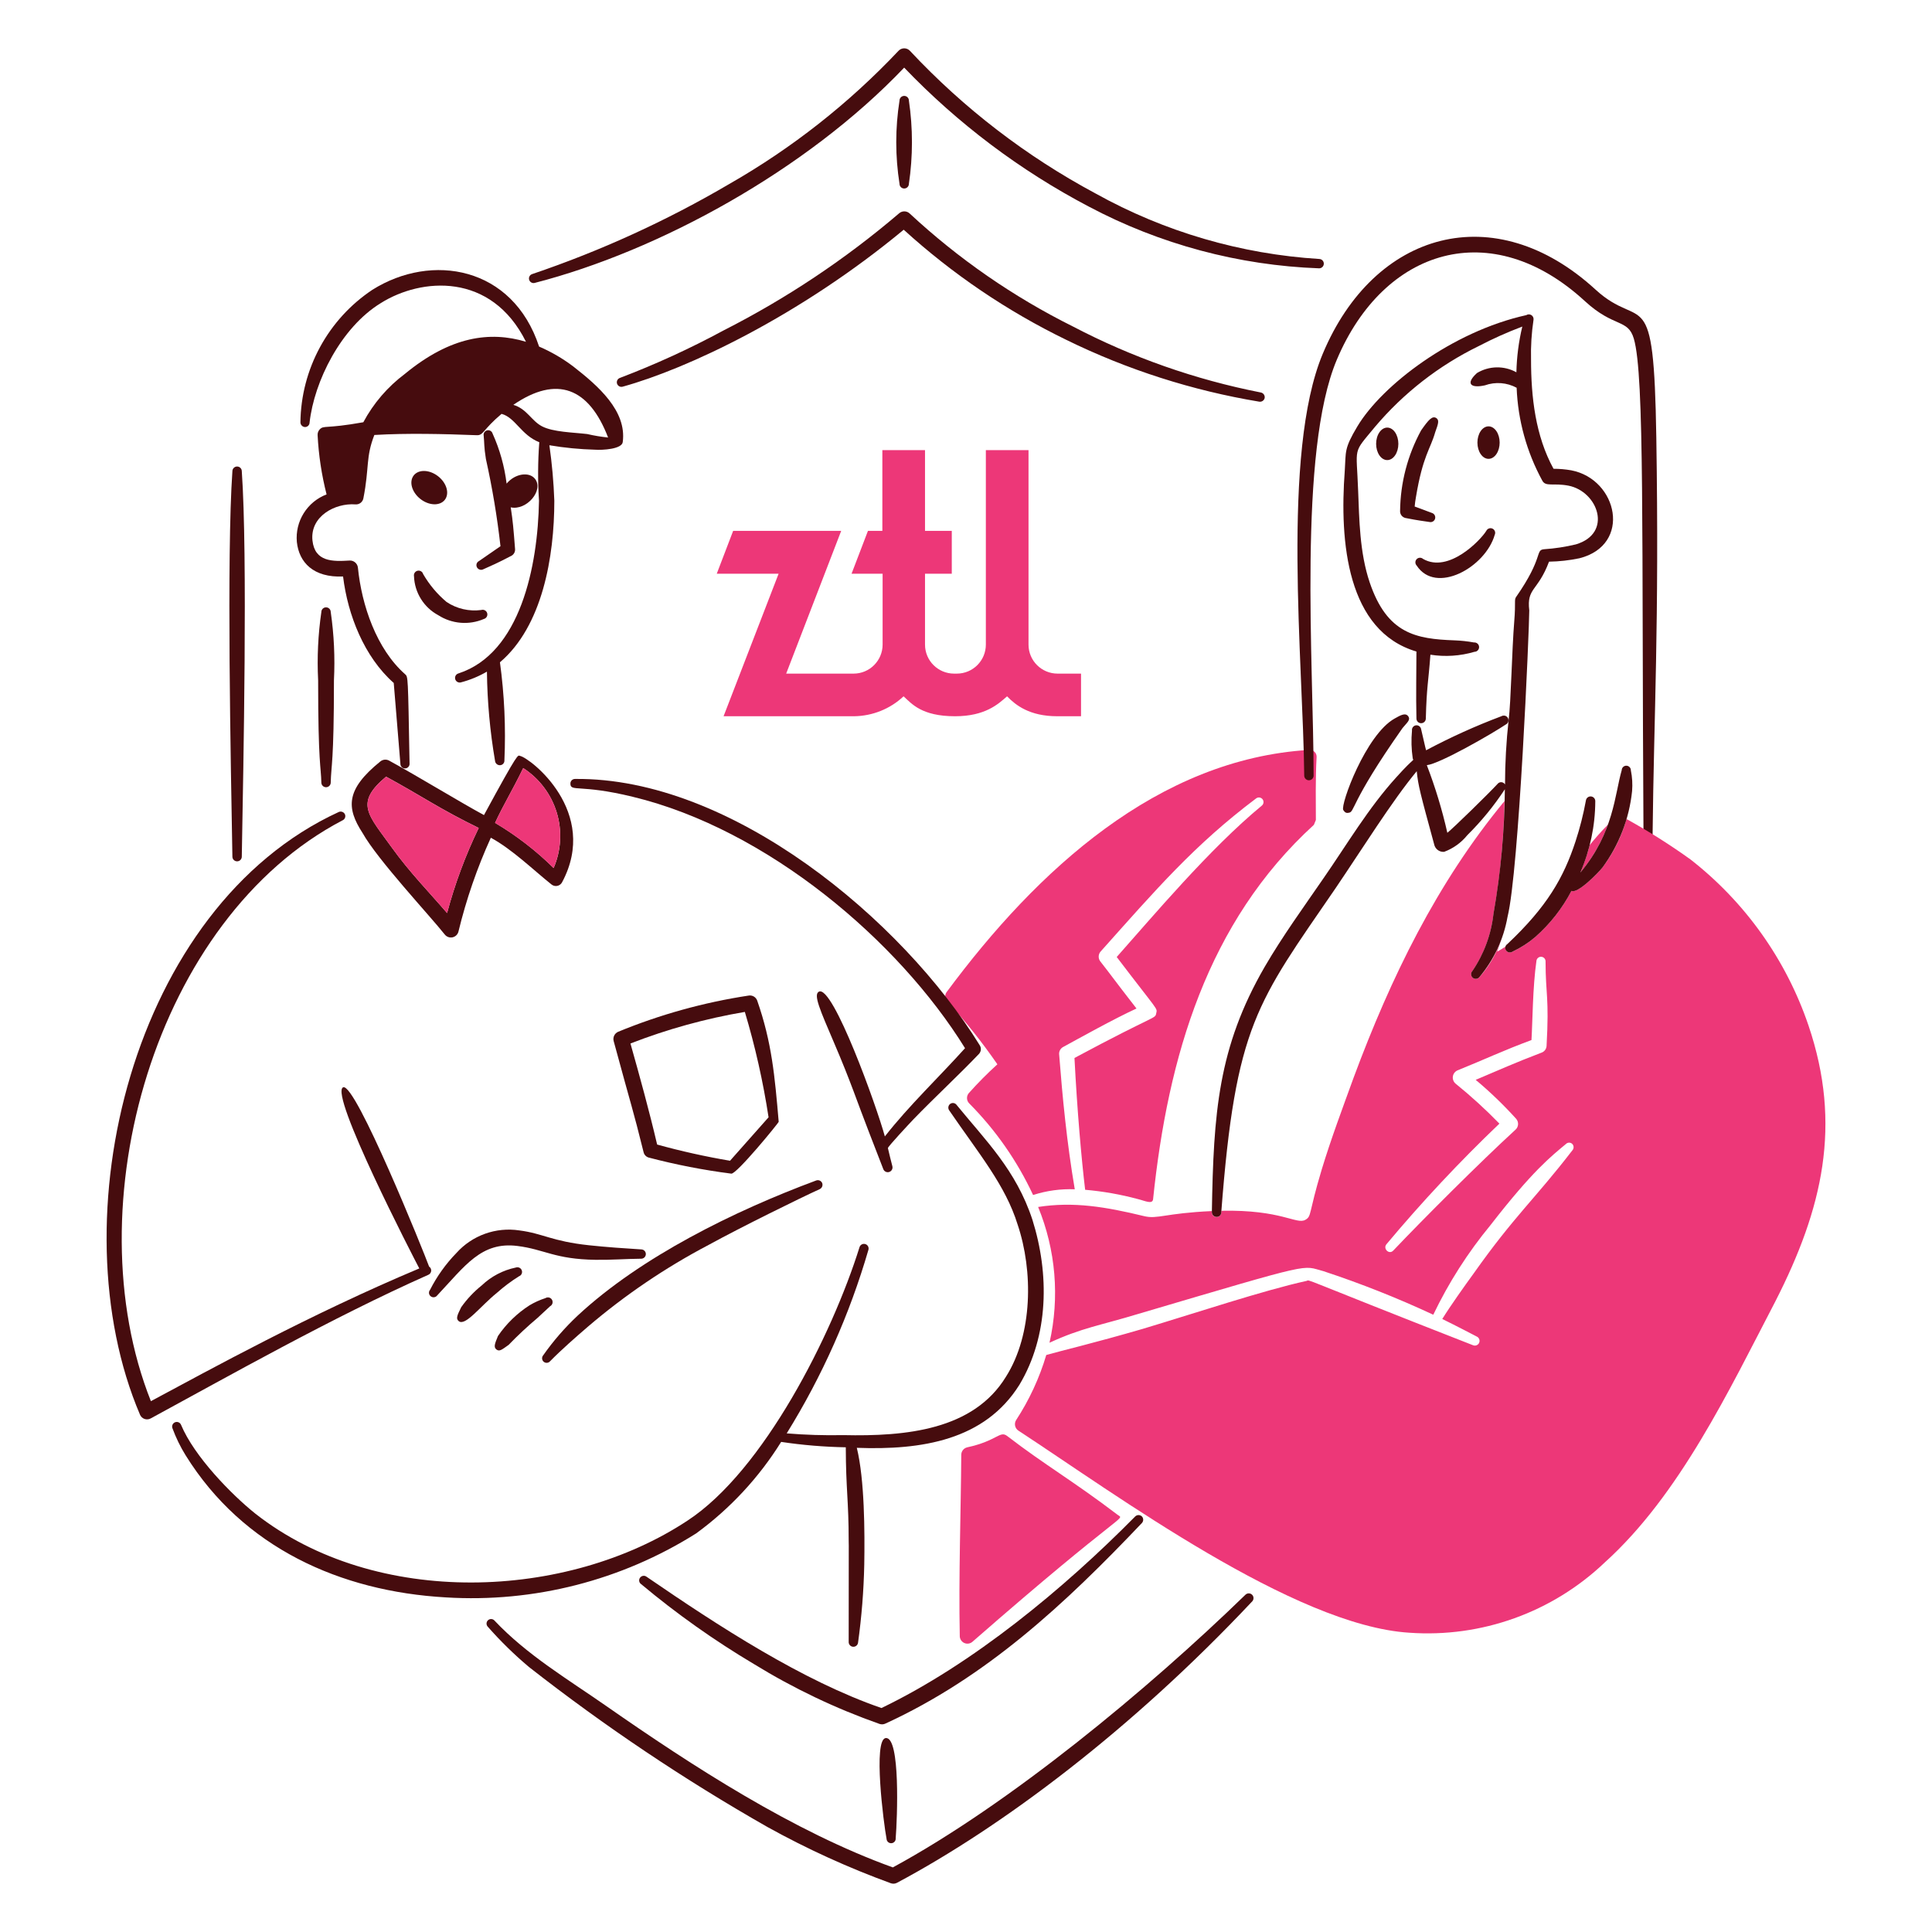 <svg xmlns="http://www.w3.org/2000/svg" width="642" height="642" viewBox="0 0 642 642" fill="none"><path d="M357.145 395.196C354.464 379.393 353.058 364.563 351.945 350.282C351.918 349.805 352.028 349.331 352.26 348.914C352.493 348.497 352.838 348.154 353.257 347.925C358.477 345.088 369.949 338.671 377.653 335.124C369.503 324.627 370.02 325.083 365.664 319.511C365.279 319.036 365.075 318.439 365.09 317.828C365.106 317.216 365.339 316.63 365.748 316.175C384.195 295.519 396.904 280.731 417.39 265.323C417.709 265.072 418.114 264.959 418.516 265.007C418.919 265.056 419.286 265.262 419.536 265.581C419.786 265.9 419.9 266.305 419.851 266.707C419.803 267.11 419.596 267.477 419.277 267.727C401.992 281.979 382.963 304.642 371.083 318.008C385.069 336.389 384.593 334.893 384.221 336.668C383.791 338.716 384.651 336.748 357.045 351.562C357.957 369.24 359.379 385.239 360.592 395.36C366.523 395.873 372.397 396.91 378.145 398.46C380.43 399.009 382.979 400.332 383.171 398.48C388.096 351.097 401.241 306.378 436.602 274.089L437.26 272.484C437.26 267.303 437.09 258.521 437.507 251.532C437.519 251.218 437.465 250.905 437.349 250.613C437.232 250.32 437.057 250.055 436.833 249.835C436.609 249.614 436.341 249.442 436.047 249.331C435.753 249.219 435.439 249.17 435.125 249.186C384.818 252.178 344.629 289.077 314.596 329.622C314.243 330.079 314.065 330.647 314.095 331.224C314.125 331.8 314.361 332.347 314.76 332.765C320.794 339.337 326.363 346.322 331.426 353.668C328.084 356.699 324.905 359.906 321.905 363.276C321.507 363.759 321.304 364.373 321.334 364.999C321.364 365.624 321.626 366.216 322.069 366.659C330.851 375.502 338.033 385.801 343.294 397.099C347.764 395.659 352.452 395.015 357.145 395.196Z" fill="#ED3778"></path><path d="M470.091 168.316L475.837 170.454C476.223 170.574 476.546 170.839 476.74 171.193C476.934 171.547 476.982 171.963 476.876 172.352C476.769 172.741 476.516 173.074 476.169 173.279C475.822 173.485 475.408 173.549 475.016 173.456C472.374 173.038 471.725 173.054 466.971 172.114C466.455 171.983 466.001 171.677 465.686 171.247C465.371 170.818 465.216 170.292 465.248 169.761C465.355 160.413 467.751 151.233 472.226 143.025C474.749 139.41 475.924 138.136 477.234 138.89C478.348 139.609 477.943 140.791 476.913 143.638C475.308 149.3 472.804 151.377 470.509 165.216C470.329 166.252 470.172 167.286 470.091 168.316Z" fill="#460C0E"></path><path d="M470.75 187.923C477.141 197.71 493.579 188.543 496.693 177.731C496.78 177.548 496.831 177.349 496.842 177.146C496.853 176.943 496.824 176.74 496.756 176.548C496.688 176.357 496.583 176.18 496.448 176.029C496.312 175.878 496.147 175.755 495.964 175.667C495.781 175.58 495.582 175.529 495.379 175.518C495.176 175.507 494.973 175.536 494.781 175.604C494.59 175.672 494.413 175.777 494.262 175.912C494.111 176.048 493.988 176.213 493.9 176.396C492.006 179.494 481.381 190.597 472.881 185.727C472.587 185.463 472.201 185.323 471.805 185.336C471.41 185.35 471.035 185.516 470.759 185.8C470.483 186.084 470.328 186.464 470.327 186.86C470.325 187.255 470.476 187.637 470.75 187.923Z" fill="#460C0E"></path><path d="M549.157 277.257C549.581 237.71 551.375 207.482 550.39 145.391C549.552 92.448 545.7 110.453 530.193 96.233C496.629 65.455 456.613 76.77 439.549 117.56C425.697 150.671 433.052 220.28 433.392 257.808C433.414 258.209 433.59 258.586 433.883 258.861C434.176 259.136 434.564 259.287 434.966 259.283C435.367 259.279 435.752 259.12 436.04 258.839C436.327 258.558 436.495 258.177 436.509 257.776C436.509 220.662 431.267 150.177 444.229 119.515C459.897 82.452 495.618 71.509 526.662 100.072C536.343 108.98 540.949 105.85 542.917 112.533C546.547 124.824 545.504 178.123 546.127 277.251C546.107 277.462 546.131 277.674 546.198 277.875C546.265 278.075 546.373 278.26 546.515 278.417C546.658 278.573 546.831 278.699 547.024 278.784C547.218 278.87 547.427 278.915 547.639 278.915C547.85 278.916 548.06 278.872 548.253 278.787C548.447 278.702 548.621 278.577 548.764 278.421C548.907 278.265 549.016 278.081 549.083 277.881C549.151 277.68 549.176 277.468 549.157 277.257Z" fill="#460C0E"></path><path d="M448.087 270.093C447.102 270.304 446.691 269.64 446.363 269.155C445.355 267.438 453.843 244.117 463.44 238.766C465.296 237.729 467.013 236.696 467.957 238.025C468.827 239.251 467.52 240.137 466.066 241.922C448.209 267.316 450.363 269.862 448.087 270.093Z" fill="#460C0E"></path><path d="M490.944 147.076C490.944 148.508 491.333 149.881 492.026 150.894C492.719 151.906 493.659 152.475 494.639 152.475C495.618 152.475 496.558 151.906 497.251 150.894C497.944 149.881 498.333 148.508 498.333 147.076C498.333 145.644 497.944 144.271 497.251 143.258C496.558 142.245 495.618 141.677 494.639 141.677C493.659 141.677 492.719 142.245 492.026 143.258C491.333 144.271 490.944 145.644 490.944 147.076Z" fill="#460C0E"></path><path d="M457.284 147.487C457.284 148.919 457.673 150.292 458.366 151.305C459.059 152.317 459.998 152.886 460.978 152.886C461.958 152.886 462.898 152.317 463.591 151.305C464.284 150.292 464.673 148.919 464.673 147.487C464.673 146.055 464.284 144.681 463.591 143.669C462.898 142.656 461.958 142.087 460.978 142.087C459.998 142.087 459.059 142.656 458.366 143.669C457.673 144.681 457.284 146.055 457.284 147.487Z" fill="#460C0E"></path><path d="M137.571 191.486C137.668 194.157 138.461 196.755 139.873 199.024C141.285 201.293 143.265 203.153 145.618 204.419C147.854 205.857 150.408 206.723 153.056 206.942C155.705 207.162 158.367 206.727 160.808 205.678C161.008 205.622 161.195 205.528 161.357 205.399C161.52 205.271 161.655 205.111 161.755 204.929C161.855 204.748 161.918 204.548 161.939 204.342C161.961 204.136 161.941 203.927 161.881 203.729C161.821 203.531 161.721 203.346 161.589 203.187C161.456 203.027 161.293 202.896 161.109 202.801C160.925 202.705 160.724 202.648 160.517 202.631C160.311 202.615 160.103 202.64 159.906 202.705C155.88 203.236 151.797 202.293 148.411 200.05C145.292 197.43 142.653 194.288 140.611 190.764C140.503 190.374 140.248 190.04 139.9 189.834C139.551 189.628 139.136 189.566 138.742 189.659C138.349 189.753 138.006 189.995 137.788 190.336C137.569 190.677 137.492 191.089 137.571 191.486Z" fill="#460C0E"></path><path d="M139.682 165.798C141.05 166.876 142.674 167.514 144.197 167.571C145.72 167.629 147.017 167.101 147.802 166.104C148.588 165.107 148.798 163.723 148.386 162.255C147.975 160.788 146.975 159.358 145.607 158.28C144.239 157.201 142.615 156.563 141.092 156.506C139.569 156.448 138.272 156.976 137.486 157.973C136.7 158.97 136.49 160.355 136.902 161.822C137.314 163.289 138.314 164.719 139.682 165.798Z" fill="#460C0E"></path><path d="M177.782 159.116C175.879 156.703 171.192 157.287 168.342 160.702C167.639 154.953 166.067 149.343 163.681 144.065C163.573 143.688 163.324 143.366 162.985 143.169C162.646 142.971 162.244 142.911 161.863 143.003C161.481 143.094 161.15 143.33 160.938 143.66C160.726 143.99 160.649 144.389 160.725 144.774C160.981 147.249 160.789 148.305 161.463 152.51C163.595 162.082 165.212 171.761 166.307 181.506L159.164 186.44C158.979 186.531 158.813 186.658 158.678 186.815C158.543 186.972 158.442 187.155 158.38 187.353C158.319 187.55 158.298 187.758 158.32 187.964C158.342 188.17 158.405 188.369 158.506 188.549C158.712 188.91 159.05 189.176 159.45 189.289C159.849 189.402 160.277 189.353 160.641 189.152C163.758 187.727 164.615 187.47 170.085 184.607C170.449 184.372 170.741 184.04 170.929 183.65C171.117 183.259 171.194 182.824 171.151 182.392C170.627 175.677 170.444 173.337 169.716 168.589C174.945 169.742 180.797 162.94 177.782 159.116Z" fill="#460C0E"></path><path d="M190.53 121.8C187.014 119.137 183.189 116.909 179.137 115.165C170.384 88.506 143.452 83.903 123.736 96.3C116.474 101.142 110.502 107.682 106.337 115.352C102.172 123.022 99.939 131.591 99.831 140.319C99.83 140.721 99.982 141.109 100.256 141.403C100.531 141.698 100.906 141.877 101.308 141.904C101.507 141.912 101.706 141.88 101.894 141.81C102.081 141.74 102.252 141.634 102.397 141.497C102.543 141.36 102.66 141.196 102.741 141.013C102.822 140.831 102.867 140.634 102.871 140.434C104.38 126.763 113.291 108.845 126.516 100.733C139.972 92.259 163.232 90.368 174.781 113.573C162.799 109.952 149.695 111.759 134.535 124.246C128.815 128.529 124.104 134.013 120.732 140.312C107.872 142.607 107.673 141.201 106.2 142.729C105.741 143.241 105.504 143.915 105.542 144.601C105.88 151.247 106.878 157.842 108.521 164.291C105.377 165.489 102.71 167.682 100.927 170.535C99.144 173.388 98.342 176.746 98.644 180.097C99.366 186.896 104.149 191.993 114 191.566C115.56 204.336 120.995 218.251 130.84 226.947L133.055 253.86C133.056 254.061 133.098 254.259 133.178 254.444C133.259 254.628 133.375 254.794 133.521 254.932C133.667 255.071 133.84 255.178 134.028 255.248C134.217 255.318 134.417 255.349 134.618 255.339C134.824 255.335 135.027 255.289 135.215 255.203C135.403 255.118 135.571 254.995 135.709 254.842C135.848 254.689 135.953 254.509 136.019 254.313C136.086 254.118 136.111 253.911 136.095 253.706C135.565 224.042 135.6 225.018 134.618 224.045C125.123 215.677 120.173 201.126 118.934 188.626C118.861 187.95 118.53 187.328 118.011 186.888C117.492 186.449 116.823 186.226 116.144 186.267C110.607 186.607 104.604 186.777 103.828 179.587C103.006 171.562 111.352 167.1 118.115 167.607C118.716 167.655 119.314 167.483 119.797 167.123C120.28 166.762 120.616 166.238 120.741 165.649C122.799 155.152 121.457 152.119 124.394 144.543C135.029 143.901 147.426 144.187 158.42 144.62C160.69 144.723 160.346 142.861 166.667 137.526C171.25 138.749 173.154 144.572 179.205 146.951C178.719 153.418 178.687 159.912 179.109 166.384C178.739 188.058 172.945 217.102 152.344 223.779C151.949 223.888 151.615 224.149 151.413 224.505C151.211 224.86 151.159 225.282 151.268 225.676C151.377 226.07 151.638 226.405 151.994 226.606C152.35 226.808 152.771 226.86 153.165 226.751C156.194 225.959 159.102 224.758 161.807 223.182C161.922 233.113 162.821 243.02 164.497 252.81C164.531 253.218 164.72 253.598 165.025 253.871C165.33 254.144 165.728 254.291 166.137 254.28C166.344 254.275 166.547 254.228 166.735 254.141C166.923 254.055 167.092 253.931 167.23 253.777C167.368 253.623 167.474 253.443 167.539 253.246C167.605 253.05 167.631 252.843 167.614 252.637C168.103 241.761 167.606 230.864 166.131 220.078C180.255 208.091 184.2 184.996 184.2 166.39C183.977 160.221 183.429 154.067 182.559 147.955C187.582 148.804 192.657 149.298 197.749 149.435C200.153 149.615 206.711 149.259 206.942 146.867C208.3 136.515 198.763 128.23 190.53 121.8ZM195.126 144.229C190.43 143.676 183.795 143.587 180.104 141.661C176.589 139.847 175.09 135.863 170.58 134.528C185.118 124.577 195.73 128.875 202.073 145.384C199.735 145.15 197.414 144.764 195.126 144.229Z" fill="#460C0E"></path><path d="M172.794 251.182C176.133 251.824 199.351 269.739 186.751 293.233C186.584 293.533 186.352 293.791 186.073 293.99C185.794 294.19 185.474 294.325 185.137 294.386C184.8 294.448 184.453 294.434 184.122 294.345C183.79 294.257 183.482 294.097 183.22 293.875C177.285 289.141 170.236 282.249 163.106 278.374C158.544 288.398 154.943 298.831 152.35 309.534C152.239 310.003 152 310.432 151.658 310.772C151.317 311.113 150.887 311.351 150.417 311.46C149.948 311.569 149.457 311.545 149 311.39C148.544 311.235 148.14 310.956 147.833 310.584C142.845 304.269 125.511 285.757 120.494 276.824C115.005 268.391 114.899 262.315 126.407 253.012C126.808 252.688 127.297 252.49 127.81 252.442C128.324 252.394 128.841 252.499 129.296 252.743C138.755 257.911 153.168 266.719 160.824 270.847C172.531 249.273 172.027 251.022 172.794 251.182ZM128.294 258.084C117.733 266.931 122.314 270.651 130.265 281.719C136.043 289.763 142.579 296.434 148.562 303.396C151.167 293.664 154.686 284.199 159.072 275.129C145.927 268.712 140.306 264.616 128.294 258.084ZM173.876 255.217C170.024 263.127 167.228 267.525 164.516 273.437C171.59 277.623 178.124 282.661 183.971 288.438C186.485 282.601 186.849 276.063 184.998 269.983C183.147 263.904 179.202 258.677 173.863 255.23L173.876 255.217Z" fill="#460C0E"></path><path d="M142.591 420.886C140.896 416.205 118.086 359.636 114.022 361.308C109.287 363.411 137.362 417.782 139.33 421.499C103.015 436.756 69.711 455.136 50.143 465.604C24.348 400.733 51.523 305.146 113.855 272.58C114.039 272.497 114.205 272.377 114.342 272.229C114.479 272.081 114.585 271.907 114.654 271.717C114.723 271.527 114.754 271.325 114.744 271.124C114.734 270.922 114.684 270.724 114.597 270.542C114.413 270.181 114.096 269.906 113.712 269.774C113.329 269.642 112.91 269.664 112.542 269.836C43.755 301.48 18.81 405.16 46.532 470.121C46.671 470.444 46.875 470.735 47.133 470.974C47.39 471.214 47.694 471.398 48.026 471.513C48.359 471.629 48.711 471.674 49.062 471.646C49.413 471.618 49.754 471.517 50.063 471.35C75.579 457.515 110.09 437.947 142.347 423.608C142.604 423.497 142.827 423.319 142.991 423.092C143.155 422.865 143.255 422.598 143.28 422.319C143.305 422.04 143.255 421.76 143.133 421.508C143.012 421.255 142.825 421.04 142.591 420.886Z" fill="#460C0E"></path><path d="M242.997 389.996C233.722 388.808 224.533 387.017 215.491 384.635C215.081 384.504 214.713 384.267 214.425 383.948C214.137 383.629 213.938 383.239 213.85 382.818C210.107 367.747 210.223 369.198 203.915 345.922C203.76 345.321 203.823 344.683 204.094 344.124C204.364 343.564 204.824 343.119 205.392 342.867C219.309 337.137 233.864 333.097 248.743 330.832C249.34 330.724 249.957 330.831 250.483 331.135C251.009 331.438 251.41 331.917 251.616 332.489C256.473 346.394 257.449 357.482 258.758 372.761C258.784 373.085 244.695 390.317 242.997 389.996ZM247.51 336.257C234.517 338.458 221.78 341.974 209.498 346.751C212.614 357.78 215.805 369.391 218.364 380.33C226.341 382.536 234.426 384.334 242.586 385.717L255.394 371.272C253.581 359.431 250.949 347.731 247.51 336.257Z" fill="#460C0E"></path><path d="M325.587 347.377C299.759 305.496 242.997 258.305 191.104 258.842C190.901 258.836 190.698 258.87 190.509 258.944C190.319 259.018 190.147 259.129 190.001 259.271C189.856 259.413 189.74 259.583 189.662 259.771C189.583 259.958 189.543 260.16 189.544 260.363C189.544 263.278 192.619 260.472 210.232 264.764C254.9 275.534 298.53 312.5 320.679 348.311C312.076 357.883 302.029 367.407 294.036 377.628C291.323 367.677 276.805 327.304 272.144 329.516C270.16 330.46 272.551 335.718 277.151 346.503C282.711 359.427 285.009 366.598 288.727 376.129C290.287 380.25 291.937 384.333 293.49 388.426C293.619 388.819 293.896 389.147 294.263 389.339C294.63 389.531 295.057 389.571 295.453 389.452C295.85 389.333 296.184 389.064 296.385 388.702C296.585 388.34 296.636 387.914 296.527 387.514C295.984 385.524 295.541 383.518 295.05 381.521C294.948 381.11 302.112 373.448 303.589 371.891C310.731 364.508 318.284 357.559 325.346 350.176C325.679 349.795 325.881 349.319 325.925 348.816C325.968 348.312 325.85 347.808 325.587 347.377Z" fill="#460C0E"></path><path d="M145.291 430.461C154.6 420.558 159.951 412.546 171.892 414.026C180.964 415.149 184.27 418.44 197.919 418.632C203.01 418.706 208.098 418.311 213.025 418.269C213.435 418.28 213.833 418.127 214.131 417.845C214.429 417.562 214.602 417.173 214.612 416.762C214.623 416.352 214.47 415.954 214.188 415.656C213.905 415.359 213.516 415.186 213.105 415.175C207.43 414.822 201.53 414.421 195.701 413.795C183.358 412.479 180.424 409.866 172.547 408.861C168.721 408.285 164.812 408.668 161.17 409.975C157.529 411.282 154.268 413.472 151.682 416.35C148.15 419.974 145.188 424.113 142.896 428.625C142.766 428.779 142.669 428.959 142.61 429.152C142.552 429.345 142.534 429.548 142.557 429.749C142.58 429.949 142.644 430.143 142.745 430.318C142.846 430.493 142.981 430.645 143.143 430.766C143.304 430.889 143.487 430.979 143.682 431.03C143.877 431.081 144.081 431.093 144.281 431.065C144.481 431.036 144.673 430.968 144.847 430.865C145.02 430.761 145.171 430.624 145.291 430.461Z" fill="#460C0E"></path><path d="M165.158 429.578C167.436 427.551 169.881 425.719 172.467 424.102C172.66 424.033 172.837 423.926 172.988 423.787C173.139 423.647 173.26 423.479 173.344 423.292C173.428 423.105 173.474 422.903 173.478 422.698C173.482 422.493 173.445 422.289 173.369 422.099C173.223 421.721 172.935 421.415 172.567 421.248C172.198 421.08 171.778 421.064 171.398 421.203C167.14 422.085 163.215 424.145 160.07 427.148C157.47 429.23 155.175 431.667 153.252 434.387C151.987 436.997 151.38 438.155 152.433 439.009C154.629 440.823 159.643 434.014 165.158 429.578Z" fill="#460C0E"></path><path d="M169.019 446.899C172.065 443.748 175.271 440.756 178.624 437.934C178.688 437.87 182.302 434.49 182.797 434.059C182.983 433.962 183.148 433.828 183.281 433.666C183.414 433.503 183.513 433.315 183.572 433.114C183.63 432.912 183.647 432.7 183.622 432.492C183.597 432.283 183.53 432.082 183.424 431.9C183.319 431.718 183.178 431.559 183.01 431.433C182.842 431.307 182.65 431.217 182.446 431.167C182.242 431.117 182.03 431.109 181.823 431.143C181.615 431.177 181.417 431.253 181.24 431.366C179.405 431.957 177.642 432.752 175.985 433.738C171.828 436.398 168.253 439.873 165.476 443.953C164.448 446.466 163.928 447.641 164.981 448.447C165.98 449.195 166.747 448.517 169.019 446.899Z" fill="#460C0E"></path><path d="M182.81 452.321C186.562 448.492 191.291 444.36 195.374 440.842C207.702 430.314 221.168 421.195 235.521 413.657C245.976 407.917 265.798 398.136 272.388 395.151C272.756 394.979 273.044 394.674 273.196 394.298C273.348 393.921 273.352 393.501 273.206 393.122C273.041 392.743 272.734 392.444 272.35 392.289C271.967 392.134 271.538 392.136 271.155 392.294C244.047 402.373 213.054 417.589 192.006 437.131C187.729 441.131 183.877 445.563 180.511 450.357C180.379 450.507 180.278 450.682 180.214 450.872C180.15 451.062 180.125 451.262 180.139 451.462C180.153 451.662 180.207 451.857 180.297 452.036C180.388 452.215 180.513 452.374 180.665 452.504C180.817 452.634 180.994 452.732 181.184 452.794C181.375 452.855 181.576 452.878 181.775 452.861C181.975 452.844 182.169 452.787 182.347 452.695C182.524 452.602 182.682 452.475 182.81 452.321Z" fill="#460C0E"></path><path d="M343.079 405.349C337.622 388.737 327.417 378.889 317.87 367.15C317.752 366.988 317.602 366.852 317.431 366.748C317.259 366.644 317.068 366.575 316.87 366.546C316.672 366.516 316.469 366.525 316.275 366.574C316.08 366.623 315.897 366.709 315.736 366.829C315.416 367.076 315.204 367.436 315.145 367.835C315.085 368.234 315.182 368.641 315.415 368.97C325.279 383.396 334.107 393.832 338.158 406.935C343.345 422.308 343.207 443.362 334.306 457.438C323.491 475.183 301.108 477.362 280.198 476.887C273.933 477.013 267.665 476.82 261.419 476.309C273.199 457.307 282.334 436.788 288.573 415.319C288.689 414.927 288.646 414.505 288.451 414.145C288.256 413.786 287.926 413.518 287.534 413.401C287.142 413.285 286.72 413.329 286.36 413.523C286.001 413.718 285.733 414.048 285.616 414.44C276.503 443.59 253.76 488.732 228.478 505.283C188.495 531.73 124.991 534.468 84.879 503.001C77.011 496.725 64.56 484.013 60.162 473.469C60.011 473.096 59.719 472.798 59.351 472.638C58.983 472.478 58.566 472.468 58.19 472.611C57.815 472.754 57.51 473.039 57.342 473.403C57.173 473.768 57.154 474.185 57.289 474.563C58.453 477.738 59.938 480.785 61.722 483.657C80.761 514.232 113.034 528.831 148.177 530.812C177.446 532.616 206.541 525.173 231.348 509.536C242.617 501.305 252.2 490.986 259.577 479.141C266.689 480.206 273.864 480.804 281.055 480.932C281.09 494.882 282.018 498.69 282.018 512.139C282.085 516.71 282.018 505.517 282.018 545.581C281.998 545.992 282.14 546.394 282.414 546.7C282.688 547.006 283.071 547.193 283.481 547.218C283.892 547.244 284.295 547.107 284.605 546.838C284.915 546.568 285.107 546.187 285.138 545.777C286.323 537.215 287.009 528.591 287.192 519.949C287.372 509.096 287.311 491.685 284.718 481.108C306.356 481.917 327.224 478.569 338.751 460.16C348.529 443.85 348.731 423.351 343.079 405.349Z" fill="#460C0E"></path><path d="M371.397 503.379C356.362 491.952 347.322 486.893 334.694 477.189C332.245 475.279 331.407 478.775 321.395 480.948C320.831 481.083 320.329 481.405 319.971 481.861C319.613 482.317 319.421 482.881 319.424 483.461C319.318 501.627 318.525 523.821 318.933 543.752C318.953 544.226 319.106 544.685 319.374 545.076C319.641 545.468 320.013 545.777 320.448 545.969C320.882 546.16 321.361 546.226 321.831 546.159C322.301 546.093 322.742 545.896 323.106 545.591C374.046 501.081 373.863 505.167 371.397 503.379Z" fill="#ED3778"></path><path d="M292.913 567.576C323.408 552.881 353.582 527.846 377.233 503.906C377.529 503.617 377.927 503.455 378.34 503.455C378.754 503.455 379.152 503.617 379.448 503.906C379.726 504.203 379.881 504.595 379.881 505.002C379.881 505.409 379.726 505.801 379.448 506.098C353.98 532.905 327.844 557.304 294.226 572.741C293.609 573.038 292.901 573.079 292.255 572.857C277.686 567.726 263.705 561.059 250.547 552.971C237.349 545.127 224.802 536.236 213.025 526.385C212.859 526.27 212.718 526.121 212.611 525.949C212.504 525.777 212.434 525.584 212.404 525.384C212.374 525.184 212.385 524.979 212.437 524.783C212.488 524.587 212.579 524.404 212.704 524.244C212.824 524.084 212.974 523.949 213.146 523.847C213.318 523.744 213.509 523.677 213.707 523.649C213.905 523.62 214.107 523.632 214.3 523.681C214.494 523.731 214.676 523.819 214.836 523.939C238.824 540.397 266.687 558.54 292.913 567.576Z" fill="#460C0E"></path><path d="M296.688 620.535C335.622 599.41 381.695 561.166 413.852 529.932C414.142 529.645 414.531 529.481 414.939 529.475C415.347 529.469 415.741 529.621 416.039 529.899C416.337 530.178 416.516 530.561 416.537 530.968C416.559 531.375 416.421 531.775 416.154 532.083C375.795 575.03 332.742 607.165 298.087 625.642C297.775 625.81 297.432 625.912 297.079 625.94C296.726 625.968 296.37 625.923 296.036 625.806C281.912 620.66 268.213 614.417 255.063 607.133C227.36 591.362 200.852 573.578 175.754 553.924C170.884 549.826 166.328 545.369 162.124 540.59C161.979 540.446 161.865 540.275 161.787 540.086C161.71 539.897 161.672 539.694 161.675 539.49C161.679 539.286 161.723 539.085 161.806 538.899C161.889 538.712 162.009 538.545 162.159 538.406C162.309 538.267 162.485 538.16 162.677 538.091C162.869 538.022 163.073 537.993 163.277 538.005C163.48 538.017 163.68 538.07 163.862 538.162C164.045 538.253 164.207 538.38 164.339 538.535C175.057 549.915 188.703 558.014 201.37 566.844C230.192 586.942 263.698 608.635 296.688 620.535Z" fill="#460C0E"></path><path d="M294.601 611.043C294.61 611.245 294.659 611.443 294.745 611.626C294.831 611.809 294.953 611.972 295.104 612.108C295.254 612.243 295.43 612.347 295.621 612.413C295.812 612.48 296.014 612.507 296.216 612.495C296.417 612.482 296.615 612.429 296.796 612.34C296.977 612.25 297.139 612.125 297.271 611.972C297.403 611.82 297.504 611.642 297.567 611.45C297.63 611.258 297.654 611.055 297.637 610.853C298.161 604.302 299.242 577.148 294.354 577.553C290.046 577.903 293.631 606.016 294.601 611.043Z" fill="#460C0E"></path><path d="M300.456 22.47C267.958 56.605 218.922 83.402 177.712 94.005C177.322 94.114 176.904 94.063 176.551 93.864C176.198 93.665 175.938 93.334 175.829 92.944C175.72 92.554 175.771 92.136 175.97 91.783C176.169 91.43 176.5 91.17 176.89 91.061C199.665 83.347 221.591 73.323 242.326 61.147C263.156 49.248 282.111 34.332 298.575 16.885C298.822 16.619 299.123 16.408 299.457 16.265C299.791 16.123 300.151 16.053 300.514 16.058C300.878 16.064 301.235 16.146 301.565 16.299C301.894 16.452 302.188 16.672 302.427 16.946C320.253 35.997 341.081 51.997 364.085 64.309C386.949 77.025 412.372 84.458 438.486 86.063C438.886 86.099 439.257 86.289 439.521 86.593C439.784 86.897 439.92 87.291 439.898 87.693C439.877 88.094 439.701 88.472 439.407 88.746C439.113 89.021 438.724 89.171 438.322 89.164C411.594 88.189 385.433 81.174 361.802 68.646C338.996 56.665 318.279 41.071 300.456 22.47Z" fill="#460C0E"></path><path d="M300.302 76.334C265.634 105.073 228.376 122.558 206.949 128.483C206.757 128.543 206.555 128.564 206.356 128.545C206.156 128.526 205.961 128.468 205.784 128.375C205.606 128.281 205.449 128.153 205.321 127.999C205.193 127.844 205.097 127.666 205.037 127.474C204.978 127.282 204.957 127.081 204.976 126.881C204.995 126.681 205.052 126.487 205.146 126.309C205.24 126.132 205.368 125.974 205.522 125.846C205.677 125.718 205.855 125.622 206.047 125.562C217.848 121.069 229.34 115.803 240.448 109.798C261.375 99.162 280.969 86.087 298.822 70.845C299.325 70.425 299.966 70.21 300.62 70.24C301.273 70.27 301.892 70.544 302.353 71.008C318.528 86.035 336.777 98.661 356.541 108.498C376.179 118.766 397.195 126.149 418.94 130.419C419.35 130.491 419.715 130.719 419.96 131.055C420.205 131.39 420.31 131.808 420.253 132.22C420.173 132.622 419.94 132.978 419.603 133.212C419.266 133.446 418.851 133.54 418.446 133.475C396.188 129.778 374.588 122.858 354.326 112.931C334.665 103.37 316.473 91.046 300.302 76.334Z" fill="#460C0E"></path><path d="M298.906 33.426C297.462 42.587 297.462 51.918 298.906 61.08C298.906 61.494 299.07 61.89 299.363 62.183C299.655 62.476 300.052 62.64 300.466 62.64C300.879 62.64 301.276 62.476 301.569 62.183C301.861 61.89 302.026 61.494 302.026 61.08C303.374 51.911 303.374 42.594 302.026 33.426C302.026 33.012 301.861 32.615 301.569 32.323C301.276 32.03 300.879 31.866 300.466 31.866C300.052 31.866 299.655 32.03 299.363 32.323C299.07 32.615 298.906 33.012 298.906 33.426Z" fill="#460C0E"></path><path d="M77.226 156.581C75.268 184.463 76.697 254.238 77.226 284.66C77.226 285.073 77.391 285.47 77.683 285.763C77.976 286.055 78.373 286.22 78.787 286.22C79.2 286.22 79.597 286.055 79.89 285.763C80.182 285.47 80.347 285.073 80.347 284.66C80.876 254.28 82.308 184.488 80.347 156.581C80.347 156.167 80.182 155.77 79.89 155.477C79.597 155.185 79.2 155.021 78.787 155.021C78.373 155.021 77.976 155.185 77.683 155.477C77.391 155.77 77.226 156.167 77.226 156.581Z" fill="#460C0E"></path><path d="M106.784 203.379C105.693 210.881 105.335 218.471 105.715 226.042C105.715 253.95 106.678 254.742 106.784 260.032C106.784 260.446 106.948 260.843 107.241 261.136C107.533 261.428 107.93 261.593 108.344 261.593C108.758 261.593 109.154 261.428 109.447 261.136C109.74 260.843 109.904 260.446 109.904 260.032C110.029 254.254 110.97 253.51 110.97 226.042C111.348 218.471 110.991 210.881 109.904 203.379C109.904 202.965 109.74 202.569 109.447 202.276C109.154 201.983 108.758 201.819 108.344 201.819C107.93 201.819 107.533 201.983 107.241 202.276C106.948 202.569 106.784 202.965 106.784 203.379Z" fill="#460C0E"></path><path d="M130.265 281.732C136.043 289.776 142.578 296.447 148.562 303.409C151.167 293.677 154.686 284.212 159.071 275.142C145.91 268.722 140.293 264.616 128.281 258.097C117.733 266.944 122.301 270.664 130.265 281.732Z" fill="#ED3778"></path><path d="M173.863 255.23C170.011 263.143 167.215 267.537 164.503 273.45C171.577 277.636 178.111 282.673 183.959 288.451C186.477 282.614 186.844 276.073 184.996 269.991C183.148 263.909 179.203 258.679 173.863 255.23Z" fill="#ED3778"></path><path d="M528.263 280.795C527.453 283.914 526.411 286.969 525.146 289.934C529.123 285.224 532.224 279.84 534.305 274.038C532.176 276.185 530.16 278.44 528.263 280.795Z" fill="#ED3778"></path><path d="M600.963 340.783C593.552 318.943 579.909 299.749 561.718 285.571C554.914 280.687 547.827 276.21 540.493 272.163C538.843 277.983 536.13 283.448 532.491 288.28C531.04 290.088 524.206 297.098 522.2 296.02C519.163 301.833 515.081 307.036 510.159 311.37C507.871 313.328 505.329 314.968 502.603 316.246C502.343 316.42 502.038 316.512 501.725 316.509C501.413 316.506 501.109 316.408 500.854 316.228C500.598 316.049 500.403 315.796 500.294 315.504C500.185 315.211 500.167 314.893 500.243 314.59C499.349 315.174 498.439 315.721 497.515 316.23C498.095 314.601 498.638 312.964 499.145 311.319C497.62 316.277 495.047 320.849 491.602 324.727C491.469 324.888 491.304 325.021 491.118 325.118C490.932 325.214 490.728 325.271 490.519 325.286C490.31 325.302 490.1 325.275 489.902 325.207C489.704 325.138 489.522 325.031 489.366 324.891C489.211 324.75 489.086 324.58 488.998 324.389C488.91 324.199 488.862 323.993 488.856 323.784C488.85 323.574 488.887 323.366 488.964 323.171C489.041 322.976 489.156 322.799 489.304 322.65C493.128 317.007 495.523 310.518 496.282 303.743C498.487 291.339 499.715 278.782 499.954 266.186C477.484 293.365 462.144 324.897 449.811 358.088C446.116 368.261 442.341 378.311 439.218 388.583C434.724 403.497 435.924 404.12 433.761 405.346C430.805 407.015 425.938 401.927 405.856 402.332L405.808 402.951C405.804 403.158 405.757 403.362 405.67 403.55C405.584 403.737 405.46 403.905 405.306 404.043C405.152 404.181 404.971 404.286 404.775 404.351C404.578 404.416 404.371 404.44 404.165 404.422C403.756 404.389 403.374 404.201 403.1 403.895C402.825 403.59 402.678 403.192 402.688 402.781V402.438C387.071 403.15 384.648 405.202 380.199 404.123C367.388 401.016 356.766 399.234 344.966 401.073C350.84 415.365 352.16 431.121 348.744 446.19C359.549 441.202 365.507 440.476 378.299 436.592C438.027 418.963 432.326 420.494 439.796 422.414C452.229 426.515 464.41 431.346 476.274 436.881C481.383 426.217 487.771 416.214 495.297 407.092C509.337 388.994 515.401 384.279 520.335 380.164C520.472 380.021 520.637 379.906 520.819 379.827C521 379.748 521.196 379.705 521.395 379.702C521.593 379.699 521.79 379.735 521.974 379.808C522.159 379.881 522.327 379.99 522.469 380.128C522.746 380.42 522.9 380.806 522.9 381.208C522.9 381.61 522.746 381.997 522.469 382.289C510.197 398.242 503.132 404.149 489.791 423.03C486.793 427.142 481.953 433.944 479.263 438.3C484.277 440.749 488.893 443.195 490.777 444.161C491.144 444.342 491.426 444.659 491.563 445.045C491.699 445.431 491.68 445.854 491.509 446.226C491.338 446.598 491.028 446.888 490.646 447.035C490.264 447.181 489.84 447.173 489.464 447.012C429.463 423.54 435.722 425.303 434.098 425.659C420.067 428.724 397.058 436.383 379.775 441.568C363.516 446.302 352.843 448.784 347.675 450.264C345.398 457.918 342.024 465.203 337.657 471.889C337.477 472.176 337.355 472.495 337.299 472.828C337.243 473.162 337.253 473.503 337.329 473.833C337.405 474.163 337.545 474.474 337.742 474.749C337.939 475.024 338.188 475.258 338.475 475.436C370.726 496.532 430.05 540.201 468.365 542.554C480.204 543.392 492.087 541.751 503.256 537.735C514.424 533.719 524.632 527.416 533.226 519.23C558.103 496.799 574.606 461.913 589.959 432.422C605.698 401.571 612.147 373.788 600.963 340.783ZM513.921 347.582C513.888 348.083 513.706 348.563 513.399 348.96C513.092 349.357 512.674 349.654 512.197 349.813C503.739 353.023 497.576 355.777 490.369 358.83C495.153 362.832 499.651 367.163 503.832 371.792C504.273 372.306 504.494 372.974 504.448 373.65C504.402 374.326 504.092 374.957 503.585 375.406C491.961 386.044 472.541 405.474 463.026 415.512C461.617 417.085 459.457 414.909 460.728 413.445C472.481 399.402 485.007 386.025 498.25 373.378C493.673 368.671 488.819 364.24 483.715 360.111C483.366 359.824 483.097 359.453 482.934 359.032C482.77 358.611 482.718 358.155 482.783 357.708C482.848 357.262 483.026 356.839 483.302 356.482C483.578 356.124 483.941 355.844 484.357 355.668C493.172 352.118 499.627 349.036 508.907 345.611C509.257 339.929 509.311 327.853 510.547 319.363C510.572 318.96 510.756 318.583 511.058 318.315C511.361 318.048 511.757 317.911 512.16 317.936C512.563 317.961 512.94 318.145 513.208 318.447C513.475 318.75 513.612 319.146 513.587 319.549C513.6 330.63 514.829 331.24 513.921 347.582Z" fill="#ED3778"></path><path d="M541.931 255.994C541.94 255.592 541.789 255.202 541.511 254.911C541.232 254.62 540.849 254.451 540.447 254.442C540.044 254.433 539.654 254.585 539.363 254.863C539.072 255.142 538.904 255.524 538.895 255.927C536.571 263.952 536.279 276.638 525.146 289.934C528.38 282.474 530.068 274.435 530.109 266.305C530.133 265.898 529.997 265.497 529.73 265.189C529.463 264.88 529.086 264.688 528.68 264.653C528.274 264.618 527.87 264.742 527.554 265.001C527.238 265.259 527.035 265.63 526.989 266.035C526.145 270.631 524.993 275.165 523.541 279.607C519.612 291.568 514.146 301.249 500.879 313.72C500.707 313.828 500.56 313.971 500.446 314.139C500.331 314.307 500.252 314.496 500.214 314.695C500.176 314.894 500.178 315.1 500.222 315.298C500.265 315.496 500.349 315.683 500.468 315.848C500.703 316.178 501.058 316.403 501.457 316.475C501.856 316.547 502.267 316.46 502.603 316.233C505.328 314.959 507.87 313.323 510.159 311.37C515.08 307.039 519.162 301.839 522.2 296.029C524.206 297.108 531.04 290.097 532.491 288.29C537.988 280.847 541.39 272.067 542.342 262.864C542.528 260.566 542.39 258.253 541.931 255.994Z" fill="#460C0E"></path><path d="M522.145 156.292C520.194 155.948 518.216 155.775 516.235 155.775C510.229 144.845 508.762 131.963 508.762 119.451C508.653 115.048 508.927 110.644 509.581 106.29C509.632 105.991 509.595 105.683 509.474 105.405C509.353 105.127 509.154 104.89 508.901 104.723C508.648 104.555 508.351 104.466 508.048 104.464C507.745 104.462 507.448 104.549 507.193 104.713C482.527 110.17 459.197 128.063 451.043 141.709C446.575 149.182 447.291 149.994 446.87 156.346C445.06 180.283 447.676 209.7 470.679 216.502C470.679 222.023 470.489 231.345 470.679 238.763C470.679 239.177 470.843 239.574 471.136 239.866C471.428 240.159 471.825 240.323 472.239 240.323C472.653 240.323 473.049 240.159 473.342 239.866C473.635 239.574 473.799 239.177 473.799 238.763C474.072 228.019 474.65 226.748 475.324 217.555C480.218 218.323 485.222 217.994 489.974 216.592C490.183 216.588 490.388 216.542 490.579 216.457C490.769 216.372 490.941 216.249 491.083 216.096C491.225 215.944 491.335 215.764 491.406 215.568C491.477 215.371 491.508 215.163 491.497 214.955C491.486 214.746 491.433 214.542 491.341 214.355C491.249 214.168 491.12 214.001 490.963 213.864C490.805 213.727 490.622 213.624 490.423 213.56C490.224 213.496 490.015 213.472 489.807 213.491C487.665 213.102 485.498 212.867 483.323 212.788C470.528 212.325 460.949 210.634 455.162 193.579C451.778 183.628 451.679 172.374 451.31 163.155C450.77 147.914 449.339 151.05 456.895 141.853C466.399 130.604 478.142 121.459 491.377 115.001C496.069 112.55 500.906 110.385 505.86 108.52C504.665 113.499 504.007 118.591 503.896 123.71C501.885 122.596 499.615 122.032 497.316 122.075C495.018 122.118 492.771 122.766 490.802 123.954C486.864 127.53 488.748 129.09 493.431 128.047C495.147 127.434 496.973 127.189 498.79 127.328C500.606 127.466 502.373 127.986 503.976 128.853C504.401 139.642 507.311 150.188 512.479 159.669C513.6 161.864 516.091 160.413 521.182 161.38C531.033 163.306 536.012 177.234 523.644 180.903C520.192 181.73 516.676 182.267 513.134 182.508C510.014 182.765 513.134 184.992 503.774 198.407C503.132 199.322 503.697 200.099 503.203 206.194C502.387 216.12 502.102 233.329 501.312 239.257C500.529 246.37 500.129 253.519 500.115 260.674C499.992 260.458 499.818 260.276 499.607 260.145C499.397 260.013 499.157 259.935 498.909 259.919C498.661 259.904 498.414 259.95 498.188 260.053C497.962 260.157 497.766 260.315 497.617 260.514C494.59 263.788 482.976 275.132 480.951 276.737C479.223 269.093 476.944 261.583 474.133 254.267C478.527 253.779 495.852 243.783 500.41 240.731C500.596 240.637 500.761 240.507 500.896 240.348C501.031 240.19 501.132 240.005 501.195 239.807C501.257 239.608 501.279 239.399 501.259 239.192C501.239 238.985 501.178 238.783 501.079 238.6C500.98 238.417 500.845 238.256 500.683 238.126C500.52 237.995 500.333 237.899 500.133 237.842C499.932 237.786 499.723 237.77 499.516 237.796C499.31 237.821 499.11 237.888 498.93 237.993C490.347 241.221 481.984 245.004 473.892 249.317C473.892 249.317 473.706 248.846 472.242 242.336C472.186 241.933 471.971 241.569 471.646 241.324C471.321 241.079 470.912 240.973 470.509 241.029C470.106 241.086 469.742 241.3 469.496 241.625C469.251 241.95 469.146 242.36 469.202 242.763C468.912 245.845 468.995 248.951 469.449 252.014C469.77 253.07 470.242 251.327 464.114 258.155C454.725 268.446 447.654 280.541 439.564 292.181C433.241 301.377 426.182 311.091 420.269 321.254C404.758 348.067 403.256 369.795 402.701 402.743C402.69 403.153 402.838 403.552 403.112 403.857C403.387 404.162 403.768 404.35 404.177 404.383C404.383 404.401 404.591 404.377 404.787 404.312C404.983 404.247 405.164 404.143 405.318 404.005C405.472 403.867 405.597 403.699 405.683 403.511C405.769 403.323 405.816 403.12 405.821 402.913C410.568 340.462 417.698 333.237 443.834 295.111C452.757 281.95 462.538 266.221 470.778 256.27C471.253 261.028 471.886 263.393 476.675 280.955C476.898 281.614 477.336 282.18 477.917 282.562C478.499 282.944 479.191 283.121 479.885 283.064C482.903 281.941 485.564 280.027 487.589 277.524C492.267 272.888 496.448 267.775 500.063 262.27C499.943 276.171 498.673 290.038 496.266 303.73C495.507 310.505 493.112 316.994 489.287 322.637C489.14 322.786 489.024 322.963 488.947 323.158C488.871 323.353 488.834 323.561 488.84 323.771C488.846 323.98 488.894 324.186 488.982 324.376C489.069 324.567 489.195 324.737 489.35 324.878C489.506 325.018 489.688 325.126 489.886 325.194C490.084 325.262 490.294 325.289 490.503 325.274C490.712 325.258 490.915 325.201 491.102 325.105C491.288 325.008 491.452 324.876 491.586 324.714C496.415 318.981 499.644 312.073 500.946 304.69C504.756 289.414 508.172 208.682 508.172 202.833C507.266 195.271 511.019 196.568 514.739 186.639C518.134 186.585 521.515 186.207 524.838 185.512C542.368 181.089 537.588 159.267 522.145 156.292Z" fill="#460C0E"></path><path d="M353.603 223.841H351.422C346.137 223.841 341.775 219.566 341.775 214.201V149.574H327.598V214.201C327.598 219.482 323.32 223.841 317.952 223.841H317.029C311.744 223.841 307.382 219.566 307.382 214.201V190.647H316.274V176.397H307.382V149.574H293.205V176.397H288.424L282.971 190.647H293.289V214.201C293.289 219.482 289.011 223.841 283.643 223.841H261.245L279.532 176.397H243.629L238.177 190.647H258.729L240.442 238.007H283.81C289.934 237.924 295.806 235.576 300.252 231.385C302.936 233.816 306.208 238.007 317.364 238.007C327.347 238.007 331.709 233.984 334.645 231.385C337.497 234.319 342.111 238.007 351.338 238.007H359.223V223.841H353.603Z" fill="#ED3778"></path></svg>